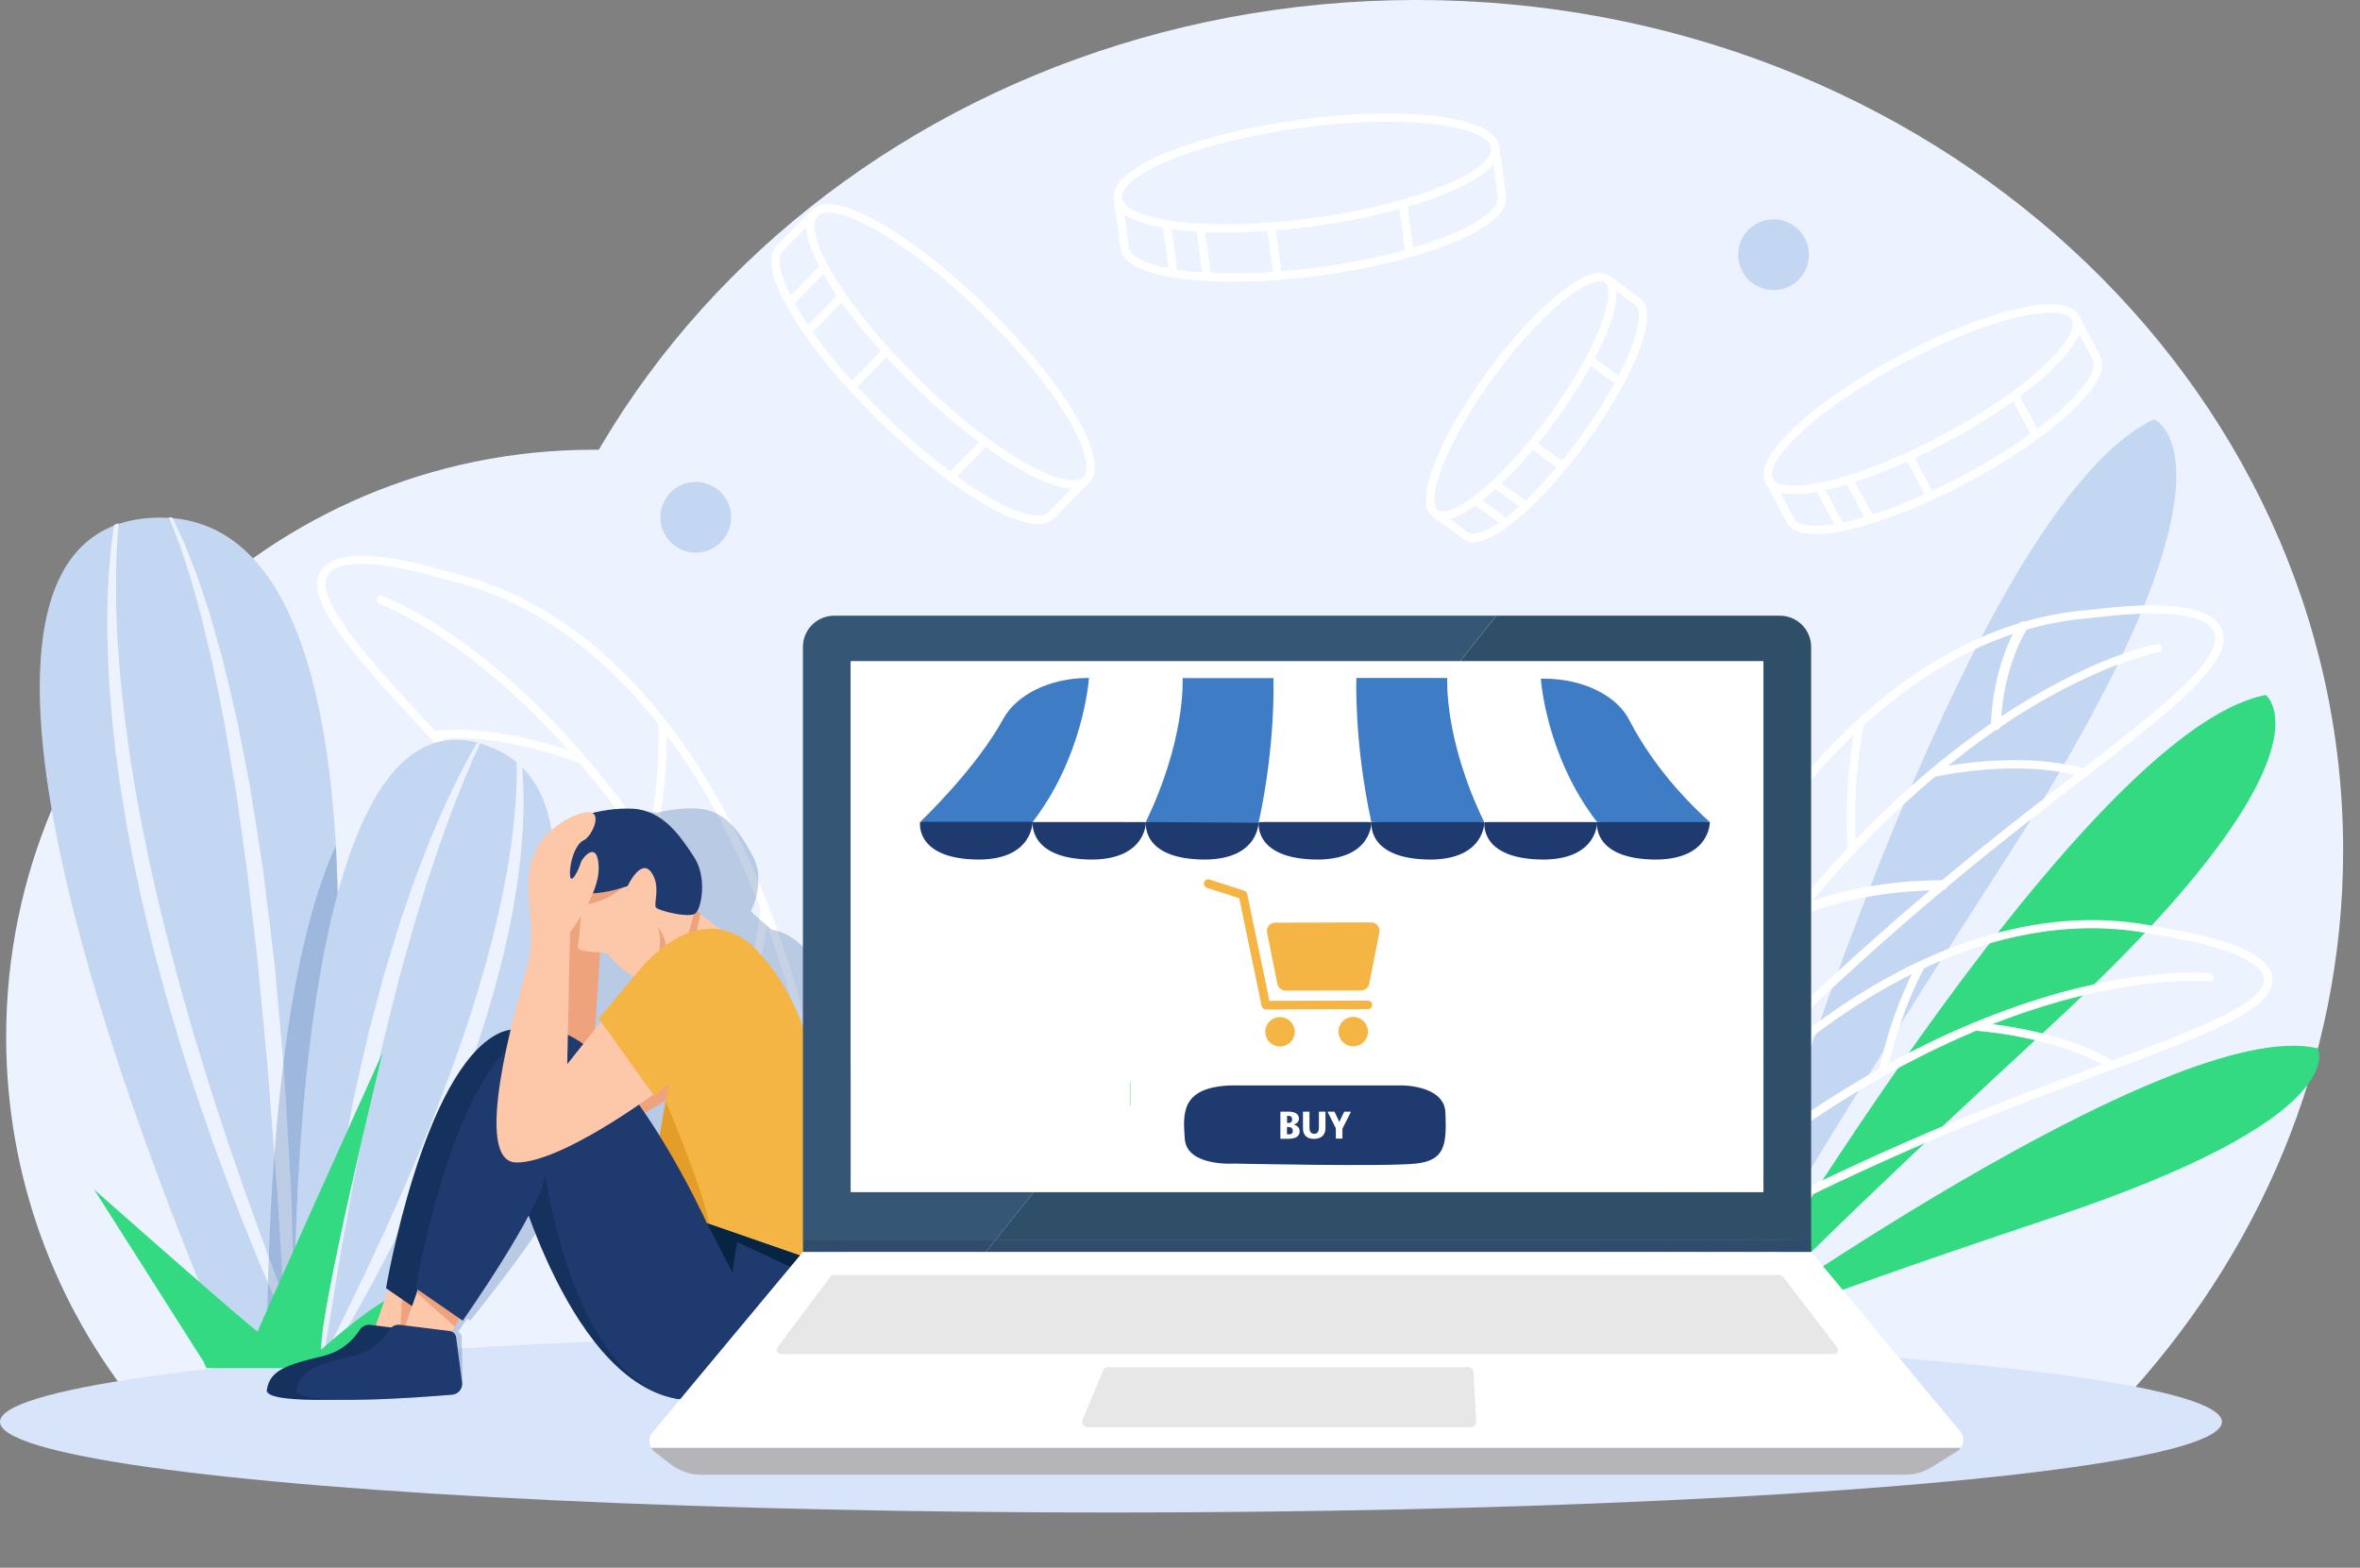 <?xml version="1.0" encoding="UTF-8"?><svg xmlns="http://www.w3.org/2000/svg" viewBox="0 0 280 186"><rect x="0" y="0" width="280" height="186" fill="#808080" stroke="none"/><defs><style>.cls-1{fill:#ecf3fe;}.cls-2{fill:#fff;}.cls-3{fill:#1f3a6f;}.cls-4{fill:#2f4f68;}.cls-5{fill:#efa37d;}.cls-6{isolation:isolate;}.cls-7{fill:#3e7cc6;}.cls-8{fill:#f4b545;}.cls-9{fill:#365676;}.cls-10{fill:#15315e;}.cls-11{fill:none;stroke:#a1e8af;stroke-miterlimit:10;stroke-width:.1px;}.cls-12{fill:#e7e7e7;}.cls-13{fill:#d7e4f9;}.cls-14{fill:#e59d29;}.cls-15{opacity:.22;}.cls-15,.cls-16{fill:#003889;mix-blend-mode:multiply;}.cls-17{fill:#304c6c;}.cls-18{fill:#072542;}.cls-19{fill:#b5b4b9;}.cls-20{fill:#c4d7f2;}.cls-21{fill:#fdc8aa;}.cls-16{opacity:.2;}.cls-22{fill:#33da82;}</style></defs><g class="cls-6"><g id="_レイヤー_1"><g><path class="cls-1" d="m251.32,166.79c16.63-17.68,26.68-40.71,26.68-65.89C278,45.17,228.77,0,168.05,0S58.1,45.17,58.1,100.9c0,25.19,10.06,48.22,26.68,65.89h166.54Z"/><g><path class="cls-20" d="m204.26,157.33s27.23-96.26,51.3-107.59c0,0,12.77,5.18-17.76,52.48-30.52,47.3-33.54,55.11-33.54,55.11Z"/><path class="cls-22" d="m203.58,160.33s42.96-73.64,65.24-77.87c0,0,9.43,6.99-25.83,39.53-35.26,32.53-39.41,38.34-39.41,38.34Z"/><path class="cls-22" d="m203.08,159.15s54.56-38.93,71.9-34.77c0,0,4.51,8.06-31.27,20-35.78,11.94-40.63,14.77-40.63,14.77Z"/><path class="cls-20" d="m213.92,158.74l-11.38-11.74-5.27,12.52s3.12,3.12,3.42,3.06,13.23-3.85,13.23-3.85Z"/></g><g><path class="cls-2" d="m127.29,57.97c-1.84,0-4.28-1.13-6.29-2.29-3.86-2.22-8.37-5.78-12.7-10.04-4.33-4.26-7.98-8.7-10.26-12.52-1.69-2.82-3.36-6.54-1.73-8.2,1.63-1.66,5.38-.05,8.23,1.59,3.86,2.22,8.37,5.78,12.7,10.04,4.33,4.26,7.98,8.7,10.26,12.52,1.69,2.82,3.36,6.54,1.73,8.2h0c-.49.5-1.16.7-1.94.7Zm-29.03-32.76c-.55,0-.98.13-1.25.41-.9.92-.2,3.54,1.87,7.01,2.24,3.75,5.83,8.12,10.11,12.32,4.27,4.2,8.71,7.71,12.5,9.89,3.5,2.01,6.13,2.67,7.04,1.75.9-.92.2-3.54-1.87-7.01-2.24-3.75-5.83-8.12-10.11-12.32-4.27-4.2-8.71-7.71-12.5-9.89-2.46-1.41-4.49-2.16-5.79-2.16Z"/><path class="cls-2" d="m123.16,62.16c-1.84,0-4.28-1.13-6.29-2.29-3.86-2.22-8.37-5.78-12.7-10.04-4.33-4.26-7.98-8.7-10.26-12.52-1.69-2.82-3.36-6.54-1.73-8.2l4.02-4.09.7.69-4.02,4.09c-.9.92-.2,3.54,1.87,7.01,2.24,3.75,5.83,8.12,10.11,12.32,4.27,4.2,8.71,7.71,12.5,9.89,3.5,2.01,6.13,2.67,7.04,1.75l4.12-4.2.7.69-4.12,4.2c-.49.5-1.16.7-1.94.7Z"/><rect class="cls-2" x="92.8" y="33.31" width="5.88" height=".99" transform="translate(4.52 78.4) rotate(-45.5)"/><rect class="cls-2" x="94.91" y="36.72" width="5.88" height=".99" transform="translate(2.73 80.93) rotate(-45.5)"/><rect class="cls-2" x="100.17" y="43.28" width="5.88" height=".99" transform="translate(-.38 86.64) rotate(-45.5)"/><rect class="cls-2" x="111.89" y="53.99" width="5.88" height=".99" transform="translate(-4.51 98.21) rotate(-45.5)"/></g><g><path class="cls-2" d="m145.41,27.59c-2.07,0-4-.1-5.72-.31-3.27-.4-7.23-1.35-7.54-3.66-.31-2.31,3.25-4.28,6.3-5.53,4.12-1.69,9.7-3.07,15.71-3.88,6.02-.81,11.76-.97,16.18-.44,3.27.4,7.23,1.35,7.54,3.66.31,2.31-3.25,4.28-6.3,5.53-4.12,1.69-9.7,3.07-15.71,3.88-3.67.5-7.23.75-10.46.75Zm19.2-13.15c-3.18,0-6.7.25-10.32.74-5.94.8-11.43,2.16-15.47,3.82-3.74,1.53-5.87,3.21-5.7,4.49.17,1.28,2.67,2.33,6.68,2.81,4.34.52,9.99.37,15.93-.43,5.94-.8,11.43-2.16,15.47-3.82,3.74-1.53,5.87-3.21,5.7-4.49-.17-1.28-2.67-2.33-6.68-2.81-1.69-.2-3.58-.31-5.61-.31Z"/><path class="cls-2" d="m146.2,33.42c-2.07,0-4-.1-5.72-.31-3.27-.4-7.23-1.35-7.54-3.66l-.77-5.68.98-.13.77,5.68c.17,1.28,2.67,2.33,6.68,2.81,4.34.52,9.99.37,15.93-.43,5.94-.8,11.43-2.16,15.47-3.82,3.74-1.53,5.87-3.21,5.7-4.49l-.79-5.83.98-.13.79,5.83c.31,2.31-3.25,4.28-6.3,5.53-4.12,1.69-9.7,3.07-15.71,3.88-3.67.5-7.23.75-10.46.75Z"/><rect class="cls-2" x="138.32" y="26.57" width=".99" height="5.88" transform="translate(-2.7 18.89) rotate(-7.71)"/><rect class="cls-2" x="142.31" y="26.99" width=".99" height="5.88" transform="translate(-2.72 19.43) rotate(-7.71)"/><rect class="cls-2" x="150.71" y="26.85" width=".99" height="5.88" transform="translate(-2.63 20.56) rotate(-7.71)"/><rect class="cls-2" x="166.36" y="24.15" width=".99" height="5.88" transform="translate(-2.13 22.64) rotate(-7.71)"/></g><g><path class="cls-2" d="m171.17,61.68c-.43,0-.82-.11-1.15-.35-1.49-1.09-.69-4.15.25-6.53,1.25-3.16,3.46-6.97,6.2-10.72,2.74-3.75,5.71-6.99,8.35-9.14,1.98-1.61,4.65-3.31,6.15-2.21h0c1.49,1.09.69,4.15-.25,6.53-1.25,3.16-3.46,6.97-6.2,10.72-2.74,3.75-5.71,6.99-8.35,9.14-1.54,1.26-3.5,2.56-5,2.56Zm18.65-28.31c-.81,0-2.25.61-4.37,2.34-2.58,2.1-5.48,5.28-8.18,8.96-2.7,3.68-4.86,7.41-6.08,10.5-1.31,3.31-1.17,4.95-.59,5.37.58.42,2.18.07,4.94-2.18,2.58-2.1,5.48-5.28,8.18-8.96,2.7-3.68,4.86-7.41,6.08-10.5,1.31-3.31,1.17-4.95.59-5.37h0c-.13-.1-.33-.16-.57-.16Z"/><path class="cls-2" d="m174.79,64.33c-.43,0-.82-.11-1.15-.35l-3.53-2.59.58-.79,3.53,2.59c.58.42,2.18.07,4.94-2.18,2.58-2.1,5.48-5.28,8.18-8.96s4.86-7.41,6.08-10.5c1.31-3.31,1.17-4.95.59-5.37l-3.62-2.65.58-.79,3.62,2.65c1.49,1.09.69,4.15-.25,6.53-1.25,3.16-3.46,6.97-6.2,10.72-2.74,3.75-5.71,6.99-8.35,9.14-1.54,1.26-3.5,2.56-5,2.56Z"/><rect class="cls-2" x="176.37" y="58.45" width=".99" height="4.49" transform="translate(23.38 167.5) rotate(-53.78)"/><rect class="cls-2" x="178.71" y="56.48" width=".99" height="4.49" transform="translate(25.93 168.59) rotate(-53.78)"/><rect class="cls-2" x="183.09" y="51.79" width=".99" height="4.49" transform="translate(31.5 170.2) rotate(-53.78)"/><rect class="cls-2" x="189.89" y="41.76" width=".99" height="4.49" transform="translate(42.38 171.58) rotate(-53.78)"/></g><path class="cls-1" d="m124.55,166.79c9.68-11.96,15.48-27.2,15.48-43.78,0-38.47-31.18-69.65-69.65-69.65S.73,84.54.73,123.01c0,16.59,5.8,31.82,15.48,43.78h108.34Z"/><g><path class="cls-2" d="m195.5,139.26l-4.25-2.12.11-.39c5.22-18.11,13.16-33.7,22.98-45.1,10.07-11.69,21.62-18.36,33.41-19.28.15-.01.43-.04.78-.08,1.58-.18,4.87-.56,7.96-.45,3.99.15,6.38,1.09,7.12,2.8,1.64,3.81-5.93,9.64-17.38,18.48-3.31,2.56-6.74,5.2-10.34,8.1-14,11.27-27.5,23.98-40.14,37.78l-.25.27Zm-3.07-2.64l2.85,1.42c12.6-13.72,26.05-26.37,39.99-37.6,3.61-2.91,7.19-5.67,10.36-8.11,5.41-4.18,10.09-7.78,13.21-10.76,3.19-3.05,4.46-5.19,3.87-6.55-.56-1.31-2.73-2.07-6.25-2.21-3.02-.11-6.26.26-7.81.44-.38.04-.65.08-.82.09-11.53.91-22.85,7.46-32.74,18.95-9.65,11.21-17.48,26.53-22.66,44.34Z"/><path class="cls-2" d="m195.7,135.03c-.08,0-.16-.02-.24-.06-.24-.13-.33-.43-.19-.67,6.56-11.94,13.83-22.41,21.6-31.12,6.22-6.98,12.78-12.85,19.49-17.45,5.98-4.1,10.98-6.42,14.12-7.64,3.42-1.33,5.41-1.68,5.49-1.69.27-.05.52.13.57.4.05.27-.13.52-.4.57h0s-2,.36-5.36,1.66c-3.1,1.21-8.03,3.5-13.93,7.55-10.43,7.17-25.97,21.35-40.72,48.18-.09.16-.26.26-.43.26Z"/><path class="cls-2" d="m247.24,92.2s-.09,0-.14-.02c-7.72-2.26-17.56-.02-17.66,0-.27.06-.53-.1-.59-.37-.06-.26.1-.53.37-.59.1-.02,2.57-.59,6.05-.88,3.22-.27,7.94-.33,12.11.89.26.08.41.35.33.61-.06.21-.26.35-.47.35Z"/><path class="cls-2" d="m219.72,101.3c-.26,0-.47-.2-.49-.46-.55-8.54.97-15.11.99-15.17.06-.26.33-.43.59-.37.26.06.43.33.37.59-.02.06-1.51,6.5-.96,14.88.02.27-.19.51-.46.52-.01,0-.02,0-.03,0Z"/><path class="cls-2" d="m205.74,118.71c-.24,0-.45-.17-.49-.42-1.07-6.95-.64-12.79-.64-12.85.02-.27.26-.48.53-.45.27.02.47.26.45.53,0,.06-.42,5.79.63,12.63.04.27-.14.52-.41.56-.03,0-.05,0-.08,0Z"/><path class="cls-2" d="m201.78,124.7c-.17,0-.33-.09-.42-.24-.14-.23-.06-.54.17-.67s5.8-3.39,11.59-3.77c.27-.02.51.19.52.46.02.27-.19.51-.46.52-5.56.36-11.1,3.6-11.15,3.63-.08.05-.16.07-.25.07Z"/></g><g><path class="cls-2" d="m94.69,142.62l-.2-.31c-10.21-15.67-21.45-30.42-33.42-43.83-3.08-3.45-6.03-6.62-8.88-9.68-9.85-10.59-16.36-17.59-14.13-21.08,1.01-1.57,3.52-2.1,7.48-1.6,3.07.39,6.25,1.31,7.78,1.75.34.1.61.18.76.21,11.48,2.84,21.79,11.31,29.8,24.49,7.82,12.85,13.1,29.53,15.29,48.25l.05.41-4.54,1.4Zm-51.79-75.71c-2.07,0-3.44.45-4,1.33-.8,1.25.1,3.57,2.75,7.1,2.59,3.45,6.61,7.77,11.27,12.78,2.72,2.93,5.81,6.24,8.89,9.7,11.92,13.36,23.12,28.04,33.3,43.64l3.04-.94c-2.2-18.41-7.42-34.81-15.1-47.45-7.88-12.95-17.98-21.27-29.2-24.05-.16-.04-.43-.12-.79-.22-1.5-.43-4.64-1.33-7.63-1.72-.93-.12-1.77-.18-2.52-.18Z"/><path class="cls-2" d="m95.26,138.41c-.2,0-.39-.13-.46-.33-10.16-28.89-23.17-45.42-32.29-54.2-5.16-4.97-9.65-8.03-12.51-9.73-3.1-1.84-5-2.51-5.01-2.52-.26-.09-.39-.37-.3-.63.09-.26.37-.39.63-.3.08.03,1.98.7,5.14,2.57,2.9,1.72,7.46,4.82,12.69,9.84,5.87,5.64,11.38,12.5,16.38,20.4,6.24,9.86,11.7,21.38,16.22,34.23.09.26-.04.54-.3.63-.05.02-.11.03-.16.03Z"/><path class="cls-2" d="m69.09,90.66c-.06,0-.13-.01-.19-.04-.09-.04-9.44-3.87-17.42-2.9-.27.03-.52-.16-.55-.43-.03-.27.16-.52.43-.55,4.32-.52,8.96.31,12.09,1.1,3.39.86,5.73,1.82,5.82,1.86.25.1.37.39.27.64-.08.19-.26.3-.46.3Z"/><path class="cls-2" d="m77.09,101.21s-.07,0-.11-.01c-.26-.06-.43-.33-.37-.59,1.91-8.18,1.49-14.77,1.48-14.84-.02-.27.19-.51.46-.52.27-.02.51.19.52.46,0,.07.43,6.8-1.51,15.13-.05.23-.26.38-.48.38Z"/><path class="cls-2" d="m88.03,120.67c-.05,0-.1,0-.15-.02-.26-.08-.4-.36-.31-.62,2.16-6.57,2.68-12.3,2.69-12.35.02-.27.26-.47.53-.45.27.02.47.26.45.53,0,.06-.54,5.89-2.73,12.57-.07.21-.26.34-.47.34Z"/><path class="cls-2" d="m90.95,127.23c-.11,0-.22-.04-.32-.12-.05-.04-4.99-4.15-10.41-5.41-.26-.06-.43-.33-.37-.59s.33-.43.59-.37c5.65,1.32,10.61,5.44,10.82,5.61.21.17.24.49.06.69-.1.12-.24.18-.38.18Z"/></g><g><path class="cls-2" d="m192.13,153.88l-3.38-2.93.23-.36c9.11-14.16,20.09-25.48,31.75-32.72,11.96-7.43,24.06-10.18,34.99-7.96.14.03.4.07.73.13,5.39.9,12.61,2.49,13.14,5.9.58,3.73-7.72,6.8-20.27,11.44-3.63,1.34-7.37,2.73-11.34,4.29-15.42,6.06-30.74,13.48-45.54,22.05l-.3.18Zm-2.09-3.12l2.2,1.91c14.74-8.52,30.01-15.9,45.37-21.94,3.98-1.56,7.9-3.01,11.36-4.29,5.92-2.19,11.03-4.08,14.58-5.83,3.6-1.78,5.26-3.26,5.06-4.54-.19-1.25-1.97-2.45-5.13-3.46-2.71-.87-5.74-1.38-7.2-1.62-.35-.06-.61-.1-.76-.13-10.68-2.17-22.53.53-34.28,7.83-11.44,7.11-22.23,18.19-31.21,32.06Z"/><path class="cls-2" d="m193.47,150.33c-.13,0-.26-.05-.35-.15-.19-.2-.18-.51.01-.7,8.84-8.54,17.96-15.64,27.12-21.1,7.33-4.38,14.71-7.72,21.91-9.94,6.42-1.98,11.52-2.68,14.67-2.92,3.43-.26,5.32-.05,5.39-.04.27.03.46.27.43.55-.03.27-.27.46-.54.43h0s-1.91-.21-5.27.05c-3.1.24-8.13.94-14.46,2.9-11.2,3.46-28.71,11.61-48.57,30.79-.1.09-.22.14-.34.14Z"/><path class="cls-2" d="m250.58,126.87c-.09,0-.17-.02-.25-.07-6.46-3.91-15.94-4.51-16.03-4.51-.27-.02-.48-.25-.46-.52s.25-.48.52-.46c.1,0,2.48.15,5.71.79,2.99.59,7.29,1.75,10.78,3.86.23.14.31.44.17.68-.09.15-.26.24-.42.24Z"/><path class="cls-2" d="m223.41,127.62s-.07,0-.1-.01c-.27-.06-.44-.32-.38-.58,1.56-7.46,4.53-12.7,4.56-12.75.14-.24.44-.32.67-.18.24.14.32.44.18.67h0c-.03.05-2.93,5.17-4.45,12.46-.05.23-.25.39-.48.39Z"/><path class="cls-2" d="m206.51,138.94s-.04,0-.06,0c-.27-.03-.46-.27-.43-.54.71-6.23,2.51-11.13,2.52-11.18.09-.26.38-.38.63-.29.26.09.39.38.29.63-.02.05-1.78,4.84-2.47,10.94-.03.25-.24.44-.49.44Z"/><path class="cls-2" d="m201.48,143.05c-.22,0-.42-.15-.48-.38-.06-.26.1-.53.37-.59.25-.06,6.09-1.42,11.44-.26.27.06.43.32.38.59-.06.27-.32.43-.59.38-5.13-1.11-10.94.24-11,.26-.04,0-.08.01-.11.01Z"/></g><ellipse class="cls-13" cx="131.81" cy="168.69" rx="131.81" ry="10.76"/><path class="cls-2" d="m236.78,86.64s-.02,0-.03,0c-.33-.02-.58-.29-.56-.62.35-7.64,3.21-11.86,3.33-12.04.19-.27.55-.34.82-.15.27.19.34.55.15.82h0s-2.79,4.15-3.13,11.42c-.01.32-.28.56-.59.56Z"/><path class="cls-2" d="m213.16,108.89c-.21,0-.42-.12-.53-.32-.15-.29-.04-.65.25-.8.07-.03,1.64-.84,4.61-1.66,2.72-.75,7.17-1.65,12.97-1.68h0c.32,0,.59.26.59.59,0,.33-.26.59-.59.59-10.82.06-16.98,3.18-17.04,3.21-.09.04-.18.07-.27.07Z"/><g><path class="cls-20" d="m27.84,162.09h7.87c.02-.15.05-.3.07-.47.02-.1.03-.19.05-.3h0c.06-.4.13-.85.21-1.34.12-.8.26-1.72.41-2.75.04-.27.08-.55.12-.84.04-.29.08-.58.13-.88.04-.27.07-.54.11-.82,0-.03,0-.07.01-.1.02-.16.04-.31.06-.47.03-.19.05-.39.08-.59.04-.3.08-.59.12-.9.03-.23.06-.46.09-.69.02-.12.03-.23.05-.35.01-.08.02-.16.03-.23.03-.28.07-.56.11-.84.08-.61.16-1.23.23-1.87.09-.77.19-1.56.28-2.36.29-2.49.57-5.17.84-7.99.04-.39.07-.78.11-1.17.03-.31.06-.62.08-.93.05-.51.09-1.02.13-1.53.04-.44.07-.88.11-1.33.05-.64.1-1.29.15-1.94.04-.53.08-1.05.12-1.59.05-.67.09-1.34.13-2.01.02-.3.04-.61.06-.91.04-.61.07-1.22.11-1.84.03-.55.06-1.11.09-1.67.02-.39.04-.78.05-1.17.03-.6.05-1.21.08-1.81.01-.31.02-.63.03-.94.01-.31.02-.63.03-.94.01-.32.02-.63.03-.94.02-.63.03-1.26.05-1.89.06-3.21.07-6.44,0-9.64h0c0-.35-.02-.7-.03-1.04,0-.25-.01-.5-.02-.75h0c-.01-.44-.03-.87-.05-1.3-.02-.41-.03-.82-.05-1.23-.02-.48-.05-.95-.07-1.42-1.15-20.19-6.06-37.67-19.39-38.84-.13-.01-.26-.02-.4-.03-.61-.04-1.25-.04-1.9-.01-1.49.07-2.83.32-4.04.72-.18.06-.37.12-.54.19-24.25,9.37,8.29,86.14,14.29,99.79Z"/><path class="cls-1" d="m12.75,75.57l.05,1.88c.06,2.5.25,5,.47,7.5.04.62.12,1.24.19,1.87l.2,1.87c.06.62.15,1.24.24,1.86l.26,1.86c.16,1.24.38,2.47.58,3.71l.3,1.85.35,1.84c.43,2.46,1,4.9,1.52,7.35l.87,3.65c.15.61.29,1.22.44,1.82l.48,1.81c.33,1.21.65,2.42.98,3.62l1.05,3.59.53,1.8.56,1.79c.38,1.19.75,2.39,1.13,3.57.38,1.19.81,2.36,1.21,3.54.41,1.18.81,2.36,1.23,3.54.86,2.34,1.71,4.69,2.62,7.01,1.2,3.11,2.45,6.19,3.75,9.26.69,1.64,1.4,3.27,2.12,4.89.33.75.67,1.5,1.01,2.25h0c.03.07.06.13.09.2.28.61.56,1.22.84,1.83h0c.12.26.23.51.35.76h.68c-.28-.7-.55-1.4-.83-2.11-.36-.91-.71-1.82-1.06-2.72-.03-.07-.06-.14-.08-.21-.41-1.05-.81-2.11-1.21-3.16-.61-1.61-1.22-3.22-1.82-4.84-.83-2.22-1.63-4.45-2.43-6.68-.43-1.17-.81-2.35-1.22-3.52l-1.22-3.52c-.4-1.18-.77-2.36-1.16-3.54-.38-1.18-.78-2.36-1.14-3.55-.35-1.19-.73-2.37-1.09-3.56l-.55-1.78-.51-1.79-1.03-3.58c-.33-1.2-.64-2.4-.95-3.6l-.49-1.8c-.16-.6-.3-1.2-.45-1.8l-.89-3.61-.81-3.63c-.14-.6-.27-1.21-.39-1.82l-.37-1.82-.38-1.82-.33-1.83c-.21-1.22-.46-2.44-.64-3.66l-.29-1.84c-.1-.61-.19-1.22-.27-1.84l-.25-1.84c-.08-.61-.18-1.23-.24-1.84l-.21-1.85c-.07-.61-.14-1.23-.19-1.85l-.16-1.85c-.02-.31-.06-.62-.08-.93l-.06-.93-.13-1.86c-.03-.62-.05-1.24-.08-1.86-.07-1.24-.06-2.48-.08-3.72,0-2.48.07-4.96.28-7.43l.04-.42c-.18.06-.37.12-.54.19-.01.05-.02.11-.03.16-.37,2.48-.57,4.97-.7,7.47-.03,1.25-.09,2.5-.08,3.75,0,.63,0,1.25,0,1.88Z"/><path class="cls-1" d="m20.04,61.41l.12.26c.13.28.23.58.35.86l.67,1.74c.05.14.12.29.17.43l.14.44.29.88.58,1.77c.21.58.36,1.19.53,1.78l.5,1.79c.16.6.35,1.19.5,1.79l.43,1.81.86,3.62c.49,2.44,1,4.86,1.47,7.3l.61,3.68.63,3.67c.12.61.19,1.23.28,1.84l.26,1.84.51,3.69.26,1.84.13.92.11.93.43,3.7.43,3.7.21,1.85c.03.31.07.61.1.92l.08.93.71,7.42.35,3.71c.11,1.24.18,2.48.28,3.72l.5,6.45h0s.08.99.08.99l.28,3.72.23,3.72c.16,2.48.3,4.97.46,7.45l.09,1.3.16,2.43c.02.24.03.49.05.73.02.38.04.75.05,1.13l.09,1.87c.04.68.07,1.37.11,2.05h.85c0-.69,0-1.39,0-2.08v-.52s0-1.35,0-1.35c0-.29,0-.59,0-.88,0-.33,0-.66-.02-.99l-.05-1.89v-.02s-.04-1.82-.04-1.82c-.06-2.49-.15-4.98-.22-7.48l-.11-3.74c-.06-1.24-.14-2.49-.21-3.73l-.44-7.47c-.07-1.24-.15-2.49-.24-3.73l-.03-.33h0s-.3-3.4-.3-3.4l-.67-7.46-.09-.93c-.03-.31-.07-.62-.11-.93l-.23-1.86-.45-3.72-.46-3.72-.11-.93-.14-.93-.29-1.85-.59-3.7-.29-1.85c-.1-.61-.19-1.23-.31-1.85l-.71-3.68-.73-3.68c-.27-1.22-.57-2.44-.85-3.65-.29-1.22-.56-2.44-.87-3.65l-1.02-3.61-.51-1.8c-.18-.6-.39-1.19-.58-1.78l-.6-1.78c-.21-.59-.39-1.19-.63-1.77l-.69-1.75-.34-.87-.17-.43c-.06-.14-.13-.29-.2-.43l-.79-1.7c-.14-.28-.25-.57-.4-.85l-.04-.08c-.13-.01-.26-.02-.4-.03Z"/><path class="cls-16" d="m31.66,162.09h4.05c.02-.15.05-.3.07-.47.02-.1.03-.19.05-.3h0c.06-.4.13-.85.21-1.34.12-.8.26-1.72.41-2.75.04-.27.08-.55.12-.84.04-.29.08-.58.13-.88.04-.27.07-.54.11-.82,0-.03,0-.07.01-.1.02-.16.04-.31.06-.47.03-.19.05-.39.08-.59.04-.3.08-.59.12-.9.03-.23.06-.46.09-.69.02-.12.03-.23.05-.35.01-.08.02-.16.03-.23.03-.28.07-.56.11-.84.08-.61.16-1.23.23-1.87.09-.77.19-1.56.28-2.36.29-2.49.57-5.17.84-7.99.04-.39.07-.78.11-1.17.03-.31.06-.62.08-.93.05-.51.09-1.02.13-1.53.04-.44.07-.88.11-1.33.05-.64.1-1.29.15-1.94.04-.53.08-1.05.12-1.59.05-.67.09-1.34.13-2.01.02-.3.04-.61.06-.91.04-.61.07-1.22.11-1.84.03-.56.06-1.11.09-1.67.02-.39.04-.78.05-1.17.03-.6.05-1.21.08-1.81.01-.31.02-.63.03-.94.01-.31.02-.63.03-.94.01-.32.02-.63.03-.94.02-.63.03-1.26.05-1.89.07-3.21.07-6.44,0-9.64h0c0-.35-.02-.7-.03-1.04,0-.25-.01-.5-.02-.75h0c-.01-.44-.03-.87-.05-1.3-.02-.41-.03-.82-.05-1.23-.02-.48-.05-.95-.07-1.42-3.09,6.72-5.02,16.16-6.22,25.78h0c-.45,3.57-.8,7.16-1.06,10.65h0c-.34,4.37-.55,8.57-.68,12.34-.04,1.07-.07,2.11-.1,3.11-.11,4.12-.12,7.57-.11,9.94Z"/><path class="cls-20" d="m34.89,159.29h0c0,1.27.02,2.23.03,2.8h6.2c6.8-10.95,34.47-57.65,20.82-71.06-.21-.2-.42-.4-.65-.59-.96-.8-2.11-1.46-3.44-1.95-.3-.11-.6-.21-.9-.3-.12-.04-.24-.07-.35-.1-8.23-2.11-13.35,6.18-16.54,17.92h0c-4.18,15.4-5.02,36.73-5.15,48.34v.02c-.01.96-.02,1.85-.02,2.67,0,.83,0,1.58,0,2.25Z"/><path class="cls-1" d="m37.93,162.09h.61c2.82-4.64,5.46-9.39,7.93-14.23,3.35-6.56,6.36-13.3,8.88-20.24.31-.87.63-1.73.93-2.61l.87-2.63.22-.66.2-.66.4-1.33.4-1.33c.13-.44.25-.89.37-1.34.99-3.56,1.82-7.17,2.4-10.83.15-.91.27-1.83.4-2.75.11-.92.22-1.84.31-2.76l.11-1.38.05-.69.03-.69.06-1.39.02-1.39c-.01-1.39-.05-2.78-.17-4.17-.21-.2-.42-.4-.65-.59.04,1.58-.01,3.15-.12,4.72l-.1,1.36-.14,1.36-.07.68-.09.68-.18,1.35-.42,2.7c-.17.89-.33,1.79-.51,2.68-.19.89-.38,1.78-.58,2.67l-.64,2.66-.7,2.64c-.11.44-.24.88-.37,1.31l-.38,1.31c-.13.44-.25.88-.38,1.31l-.41,1.3-.41,1.3-.21.65-.22.65-.88,2.59c-.29.86-.62,1.72-.93,2.58-.6,1.72-1.28,3.42-1.93,5.12-.16.43-.33.85-.5,1.27l-.52,1.27c-.35.84-.68,1.69-1.04,2.54l-1.08,2.52c-.36.84-.71,1.69-1.09,2.52l-1.12,2.5-.55,1.26-.58,1.24c-2.16,4.68-4.43,9.32-6.74,13.95-.16.31-.31.62-.47.93Z"/><path class="cls-1" d="m37.51,162.09h.75c.04-.31.09-.62.14-.93.09-.61.18-1.23.27-1.84l.9-5.45c.31-1.81.57-3.64.88-5.45l.51-2.71.49-2.71c.34-1.81.62-3.62,1.02-5.42l1.09-5.4.27-1.35.31-1.34.61-2.68c.76-3.59,1.71-7.14,2.59-10.7l1.48-5.3c.23-.89.52-1.76.78-2.64l.8-2.63c.14-.44.26-.88.41-1.31l.44-1.3c.3-.87.59-1.74.88-2.61.14-.44.3-.87.46-1.3l.47-1.29.47-1.29.24-.65.25-.64,1.01-2.56,1.08-2.53c.28-.61.56-1.23.85-1.84-.12-.04-.24-.07-.35-.1-.1.17-.19.33-.29.5-.23.4-.47.8-.68,1.21-.43.82-.87,1.63-1.29,2.46l-1.2,2.5-.3.63-.28.64-.55,1.27-.55,1.27c-.18.42-.37.85-.53,1.28-.34.86-.67,1.72-1.01,2.59l-.5,1.3c-.17.43-.31.87-.47,1.31l-.91,2.62c-.3.87-.61,1.75-.87,2.63l-1.62,5.31-1.42,5.36c-.24.89-.48,1.79-.67,2.69l-.62,2.7-.91,4.06-.26,1.36-1.02,5.45c-.36,1.81-.62,3.64-.89,5.47l-.41,2.74-.4,2.74c-.45,3.66-.85,7.34-1.23,11.01-.07.96-.14,1.93-.21,2.89Z"/></g><path class="cls-22" d="m44.4,162.32h-19.9l-.35-.77-12.98-20.42c.26.23,14.5,12.82,18.43,16.08.63.52.99.81.99.76,0-.13,2.49-5.71,5.42-12.25,4.17-9.3,9.24-20.53,9.37-20.8-.11.47-7.48,30.72-7.27,35.2,0,0,7.5-6.82,11.05-7.38,3.3-.52-3.73,5.45-4.75,9.58Z"/><g><path class="cls-2" d="m212.86,58.62c-1.54,0-2.85-.35-3.38-1.36-1.01-1.9,1.42-4.73,3.64-6.77,2.98-2.75,7.32-5.69,12.21-8.29,4.89-2.6,9.75-4.55,13.7-5.49,2.93-.7,6.64-1.13,7.65.76h0c1.01,1.9-1.42,4.73-3.64,6.77-2.98,2.75-7.32,5.69-12.21,8.29s-9.75,4.55-13.7,5.49c-1.37.33-2.91.6-4.26.6Zm30.45-21.52c-1.08,0-2.46.19-4.06.57-3.87.92-8.65,2.84-13.46,5.4s-9.08,5.45-12,8.14c-2.69,2.48-3.98,4.56-3.44,5.58.54,1.02,2.99,1.12,6.55.27,3.87-.92,8.65-2.84,13.46-5.4s9.08-5.45,12-8.14c2.69-2.48,3.98-4.56,3.44-5.58-.3-.56-1.17-.84-2.49-.84Z"/><path class="cls-2" d="m215.38,63.36c-1.54,0-2.85-.35-3.38-1.36l-2.45-4.61.87-.46,2.45,4.61c.54,1.02,2.99,1.12,6.55.27,3.87-.92,8.65-2.84,13.46-5.4,4.82-2.56,9.08-5.45,12-8.14,2.69-2.48,3.98-4.56,3.44-5.58l-2.52-4.73.87-.46,2.52,4.73c1.01,1.9-1.42,4.73-3.64,6.77-2.98,2.75-7.32,5.69-12.21,8.29-4.89,2.6-9.75,4.55-13.7,5.49-1.37.33-2.91.6-4.26.6Z"/><rect class="cls-2" x="216.59" y="57.49" width=".99" height="5.36" transform="translate(-2.83 108.99) rotate(-28.01)"/><rect class="cls-2" x="220.13" y="56.59" width=".99" height="5.36" transform="translate(-1.99 110.54) rotate(-28.01)"/><rect class="cls-2" x="227.26" y="53.82" width=".99" height="5.36" transform="translate(.14 113.57) rotate(-28.01)"/><rect class="cls-2" x="239.78" y="46.57" width=".99" height="5.36" transform="translate(5.02 118.6) rotate(-28.01)"/></g><circle class="cls-20" cx="210.42" cy="30.22" r="4.2"/><circle class="cls-20" cx="82.55" cy="61.37" r="4.2"/><path class="cls-15" d="m95.74,112.93s-1.42-2.16-4.21-2.65l-2.18-1.88-.26-.39c.34-.52.67-1.46.81-2.54.17-1.25.09-2.67-.54-3.82-1.32-2.41-3-5.51-6.6-5.72-1.45-.08-3.2.09-4.89.51-.21-.1-.53-.13-.99-.02-2.63.59-7.13,3.27-7.52,8.66s.02,6.5-1.59,10.58c-.48,1.21-1.45,3.66-2.44,6.5-.51.07-1.01.21-1.52.45-9.47,4.44-16.7,30.21-16.7,30.21l.26.19-1.95,4.26-.61-.08c-.5-.06-1.02.16-1.35.59-.87,1.15-2.36,2.55-4.7,3.1-4.24,1-6.51,1.63-7.11,4.01-.27,1.07,3.68,1.27,8.11,1.17,4.49.13,11.02-.35,13.81-.59.73-.06,1.33-.72,1.32-1.44l-.11-5.37c0-.3-.17-.55-.42-.67l.42-.6.67-.95.33.25s5.74-7.05,9.22-12.48c1.92,7.67,6.84,21.85,16.9,21.88.22,0,.44,0,.66-.02,11.06-.64,14.65-10.05,15.71-14.32.31-1.26.41-2.07.41-2.07l1.11.4s5.64-25.73-4.07-37.15Zm-19.58,8.3l-.8.88,1.62-9.1c.46.04.82.08.9.19.14.18,1.26,1.81,2.79,2.66l-4.75,4.99,1.33,2.19h0s-1.09-1.8-1.09-1.8Zm6.66,9.32l-1.2,4.19c-.46-.89-.94-1.8-1.45-2.69,1.04-.57,1.95-1.09,2.65-1.5Z"/><g><path class="cls-5" d="m74.6,120.74l-4.23,4.83,1.04-15.65s3.72-4.26,3.75-7.55-1.92-1.16-2.12-.55-1.33,2.78-1.32,1.3,1.25-3.4,2.26-3.81,2.75-3.74.16-3.26c-2.59.47-6.9,2.95-6.95,8.35s0,6.34-1.34,10.36-7.37,21.89-2.07,22.19,16.6-7.3,16.6-7.3l-5.79-8.91Z"/><polygon class="cls-21" points="44.18 158.41 47.4 158.78 49.49 159.03 52.13 154.56 52.27 154.32 46.84 150.75 44.18 158.41"/><path class="cls-10" d="m31.67,164.89c.33-2.38,2.53-3.01,6.66-4.01,2.28-.55,3.61-1.95,4.35-3.1.28-.43.78-.65,1.28-.59l6.55.82.79,6.03c.09.72-.43,1.38-1.16,1.44-4.49.38-18.76,1.42-18.48-.59Z"/><path class="cls-5" d="m47.4,158.78l2.09.24,2.64-4.46-4.43-.92c.05.35-.27,4.74-.3,5.14Z"/><path class="cls-10" d="m45.78,152.82l5.6,3.87s9.14-13,9.79-17.28c0,0,7.31,27.49,21.55,26.67,10.99-.64,10.01-10.05,10.6-14.32.17-1.26.18-2.07.18-2.07l-12.75-4.42-.38-.13s-.55-1.2-1.49-3.05c-3.54-6.92-12.68-22.97-19.75-19.47-8.97,4.44-13.33,30.21-13.33,30.21Z"/><polygon class="cls-21" points="47.7 158.41 53.01 159.03 53.97 157.39 55.38 155.01 55.79 154.32 50.35 150.75 49.84 152.23 49.44 153.38 47.7 158.41"/><polygon class="cls-21" points="78.85 114.55 81.92 119.06 86.58 111.17 83.06 108.4 81.83 106.79 78.85 114.55"/><path class="cls-5" d="m78.85,114.55l1.32,1.93c1.73-1.53,2.62-6.32,2.9-8.09l-1.23-1.6-2.98,7.76Z"/><path class="cls-21" d="m82.5,105.23c.1.97.04,2.05-.2,3.24-.06.32-.14.64-.23.96-.39,1.44-1.03,3.01-1.93,4.67-2.95,5.42-7.7-.54-8.01-.91-.31-.36-3.75-.03-3.56-.96.11-.52.35-2.86.42-4.79.02-.56.04-1.09.05-1.51.02-.53.04-.9.06-1,.39-1.71,2.68-3.01,5.2-3.64,2.79-.71,5.85-.6,6.9.65.72.85,1.16,1.97,1.3,3.29Z"/><path class="cls-5" d="m78.04,109.96s1.16,1.35.99,2.97-1.73,2.15-1.73,2.06c0-.09,1.64-1.98.74-5.03Z"/><path class="cls-5" d="m74.57,104.24c-.21.41-.48.77-.79,1.08h0c-1.36,1.37-3.51,1.91-4.79,2.12.02-.56.04-1.09.05-1.51-.5-.06-.87-.15-1.13-.22-.11-.03-.21-.09-.29-.17.52-.8,1-1.52,1.08-1.66.19-.32,3.27-2.91,3.67-3.2.21-.15,1.23,0,1.93.6.64.55,1.01,1.5.27,2.96Z"/><path class="cls-3" d="m82.33,101.65c.75,1.14,1,2.57.97,3.82-.03,1.38-.4,2.54-.77,2.87-.06.05-.13.09-.22.13-.77.28-2.65-.1-3.71-.44-.34-.11-.6-.22-.71-.3-.08-.06-.11-.16-.13-.29,0-.05,0-.11,0-.17.01-.82.48-2.45-.5-3.79-1.25-1.71-2.79,1.64-2.79,1.64-.23.08-.46.16-.68.22h0c-2.21.68-3.73.72-4.74.61-.5-.06-.87-.15-1.13-.22-.11-.03-.21-.09-.29-.17-.53-.55-.45-2.14-.24-2.57.23-.49-4.73-.62-2.93-3.24,1.8-2.62,7.02-4,10.64-3.8,3.62.21,5.65,3.31,7.24,5.72Z"/><path class="cls-8" d="m79.34,128.62l-2.47,14.07,7.21,2.5,14.08,4.89s2.78-25.73-8.21-37.15c0,0-5.51-7.19-13.7,1.7l-5.23,6.21,6.58,9.18,1.73-1.4Z"/><polygon class="cls-5" points="49.44 153.38 53.97 157.39 55.38 155.01 49.84 152.23 49.44 153.38"/><path class="cls-14" d="m76.87,142.69l7.21,2.5c-.26-3.06-5.1-14.56-5.1-14.56l-2.12,12.06Z"/><path class="cls-3" d="m49.3,152.82l5.6,3.87s9.14-13,9.79-17.28c0,0,3.79,27.49,18.03,26.67,10.99-.64,13.53-10.05,14.11-14.32.17-1.26.18-2.07.18-2.07l-12.75-4.42-.38-.13s-.55-1.2-1.49-3.05c-3.54-6.92-12.68-22.97-19.75-19.47-8.97,4.44-13.33,30.21-13.33,30.21Z"/><path class="cls-18" d="m86.89,151l.55-3.66,9.39,4.41c.17-1.26.18-2.07.18-2.07l-13.13-4.56c1.87,3.58,3.02,5.88,3.02,5.88Z"/><path class="cls-3" d="m35.18,164.89c.33-2.38,2.53-3.01,6.66-4.01,2.28-.55,3.62-1.96,4.36-3.11.27-.42.75-.65,1.24-.59l5.93.74c.39.05.7.35.75.74l.7,5.37c.09.72-.43,1.38-1.16,1.44-4.49.38-18.76,1.42-18.48-.59Z"/><path class="cls-21" d="m71.3,121.23l-4,5.02.33-15.68s3.52-4.42,3.4-7.72-1.98-1.07-2.14-.45-1.2,2.84-1.26,1.36.64-3.62,1.63-4.07,2.58-3.86.01-3.27-6.76,3.27-6.56,8.66.74,6.5-.41,10.58-6.36,22.2-1.05,22.26c5.31.06,16.25-8.06,16.25-8.06l-6.19-8.63Z"/></g><g><path class="cls-2" d="m232.56,169.81l-17.68-21.28h-119.62l-17.85,21.42c-.45.54-.48,1.27-.15,1.84h155.36c.42-.58.43-1.39-.06-1.98Z"/><path class="cls-19" d="m77.26,171.79c.1.17.24.33.41.46l1.89,1.46c1.05.82,2.35,1.26,3.68,1.26h142.76c1.12,0,2.21-.31,3.16-.9l3.02-1.87c.18-.11.33-.26.45-.42H77.26Z"/><path class="cls-12" d="m98.53,151.45l-6.28,8.41c-.24.32-.01.79.39.79h124.94c.41,0,.64-.47.39-.79l-6.45-8.41c-.09-.12-.24-.19-.39-.19h-112.21c-.16,0-.3.07-.39.2Z"/><path class="cls-12" d="m174.48,169.34h-45.43c-.47,0-.79-.48-.61-.91l.48-1.14,1.96-4.68c.1-.25.34-.4.61-.4h42.68c.35,0,.64.27.66.62l.24,4.46.07,1.36c.02.38-.28.7-.66.7Z"/><path class="cls-9" d="m122.67,141.42h-21.74v-62.96h72.27l4.34-5.41h-78.58c-2.04,0-3.7,1.66-3.7,3.7v70.31h22.88l4.53-5.64Z"/><path class="cls-4" d="m211.19,73.05h-33.64l-4.34,5.41h36.01v62.96h-86.55l-4.53,5.64h96.74v-70.31c0-2.04-1.66-3.7-3.7-3.7Z"/><polygon class="cls-17" points="95.27 147.06 95.27 148.53 116.97 148.53 118.14 147.06 95.27 147.06"/><polygon class="cls-17" points="116.97 148.53 214.89 148.53 214.89 147.06 118.14 147.06 116.97 148.53"/><rect class="cls-2" x="100.94" y="78.46" width="108.28" height="62.96"/><polygon class="cls-2" points="184.52 86.51 184.99 86.98 185.06 86.44 184.52 86.51"/><polygon class="cls-2" points="184.23 87.75 183.76 87.28 183.68 87.82 184.23 87.75"/><rect class="cls-2" x="187.44" y="86.35" width=".26" height="1.47" transform="translate(116.51 -107.12) rotate(45)"/><line class="cls-11" x1="134.09" y1="128.38" x2="134.09" y2="131.19"/></g><g><path class="cls-3" d="m109.16,97.53s-.66,4.45,7.06,4.45c6.4-.06,6.3-4.55,6.3-4.55l-5.8-1.85-7.57,1.95Z"/><path class="cls-3" d="m122.52,97.43s-.63,4.55,7.09,4.55c6.4-.06,6.35-4.45,6.35-4.45l-6.73-.93-6.71.83Z"/><path class="cls-3" d="m135.96,97.53s-.66,4.45,7.05,4.45c6.39-.06,6.31-4.45,6.31-4.45l-6.69-.93-6.67.93Z"/><path class="cls-3" d="m149.34,97.53s-.66,4.45,7.06,4.45c6.4-.06,6.32-4.45,6.32-4.45l-6.7-.93-6.68.93Z"/><path class="cls-3" d="m162.73,97.53s-.66,4.45,7.06,4.45c6.4-.06,6.32-4.45,6.32-4.45l-6.7-.93-6.68.93Z"/><path class="cls-3" d="m176.12,97.53s-.66,4.45,7.06,4.45c6.4-.06,6.32-4.45,6.32-4.45l-6.7-.93-6.68.93Z"/><path class="cls-3" d="m189.48,97.53s-.65,4.45,7.06,4.45c6.4-.06,6.32-4.45,6.32-4.45l-6.7-.93-6.69.93Z"/><path class="cls-2" d="m136.06,97.5h-.13c4.65-9.59,4.4-16.58,4.38-17.06h-11.11c-.04.57-.79,9.44-6.67,17.06-.01,0-.01.03-.01.03,14.2,0,13.48.02,13.54-.03Z"/><path class="cls-2" d="m149.34,97.38s0,.14,0,.14h13.35c-2.09-9.68-1.77-17.09-1.77-17.09h-9.84c.02.49.25,7.65-1.74,16.94Z"/><path class="cls-2" d="m171.7,80.44s-.44,7.15,4.38,17.09h13.4c-6.08-7.86-6.67-17.09-6.67-17.09h-11.1Z"/><path class="cls-7" d="m183.22,80.52h-.41s.59,9.15,6.67,17.01h13.38c-4.98-4.48-7.92-8.94-9.59-12.16-1.51-2.91-5.55-4.85-10.05-4.85Z"/><path class="cls-7" d="m171.7,80.44h-10.77s-.32,7.41,1.77,17.09h13.39c-4.82-9.94-4.38-17.09-4.38-17.09Z"/><path class="cls-7" d="m129.2,80.44h-.26c-4.45.04-8.34,1.99-9.91,4.85-3.2,5.84-9.36,11.75-9.85,12.21h13.35c5.88-7.62,6.63-16.49,6.67-17.06Z"/><path class="cls-7" d="m135.93,97.53l13.4.08c2.02-9.35,1.77-16.68,1.75-17.16h-10.77c.02.48.27,7.5-4.38,17.09Z"/></g><g><path class="cls-3" d="m146.37,128.78c.19,0,20,0,20,0,0,0,4.99-.02,5.12,3.22.15,3.74,0,5.67-3.48,6.05-3.48.39-21.64,0-21.64,0,0,0-5.54.37-5.8-2.9-.25-3.21-.42-6.26,5.8-6.38Z"/><g><path class="cls-2" d="m151.92,131.89c.11,0,.79,0,.98,0,.8,0,1.21.32,1.21.83,0,.32-.21.58-.61.71.47.14.7.41.7.78,0,.59-.45.9-1.36.9-.18,0-.8,0-.93,0v-3.2Zm.78,1.34h.22c.19,0,.38-.1.38-.42,0-.26-.12-.42-.4-.42-.08,0-.16,0-.2,0v.83Zm0,1.35h.23c.26,0,.45-.09.45-.4,0-.24-.12-.46-.48-.46-.08,0-.17,0-.21,0v.85Z"/><path class="cls-2" d="m155.36,131.89v1.91c0,.55.26.72.59.72s.53-.25.53-.72v-1.91h.78v1.95c0,.68-.36,1.28-1.37,1.28s-1.3-.61-1.3-1.28v-1.95h.78Z"/><polygon class="cls-2" points="158.49 133.86 157.5 131.89 158.33 131.89 158.9 133.11 159.48 131.89 160.29 131.89 159.27 133.91 159.27 135.09 158.49 135.09 158.49 133.86"/></g></g><path class="cls-8" d="m162.3,119.73l-12.1.03c-.25,0-.45-.17-.51-.41l-2.66-12.78-3.84-1.24c-.27-.09-.42-.38-.33-.65.09-.27.38-.42.65-.33l4.12,1.33c.18.06.31.2.35.39l2.63,12.67,11.68-.03c.28,0,.52.23.52.51s-.23.52-.51.52Zm-11.97-9.08l1.23,6.09c.09.46.5.79.97.79l8.96-.02c.47,0,.87-.33.96-.79l1.21-6.1c.12-.61-.35-1.18-.97-1.18l-11.4.03c-.62,0-1.09.57-.96,1.18Zm1.53,10.02c-.97,0-1.75.79-1.74,1.75,0,.97.79,1.75,1.75,1.74.97,0,1.75-.79,1.74-1.75,0-.97-.79-1.75-1.75-1.74Zm8.69-.02c-.97,0-1.75.79-1.74,1.75,0,.97.79,1.75,1.75,1.74.97,0,1.75-.79,1.74-1.75,0-.97-.79-1.75-1.75-1.74Z"/></g></g></g></svg>